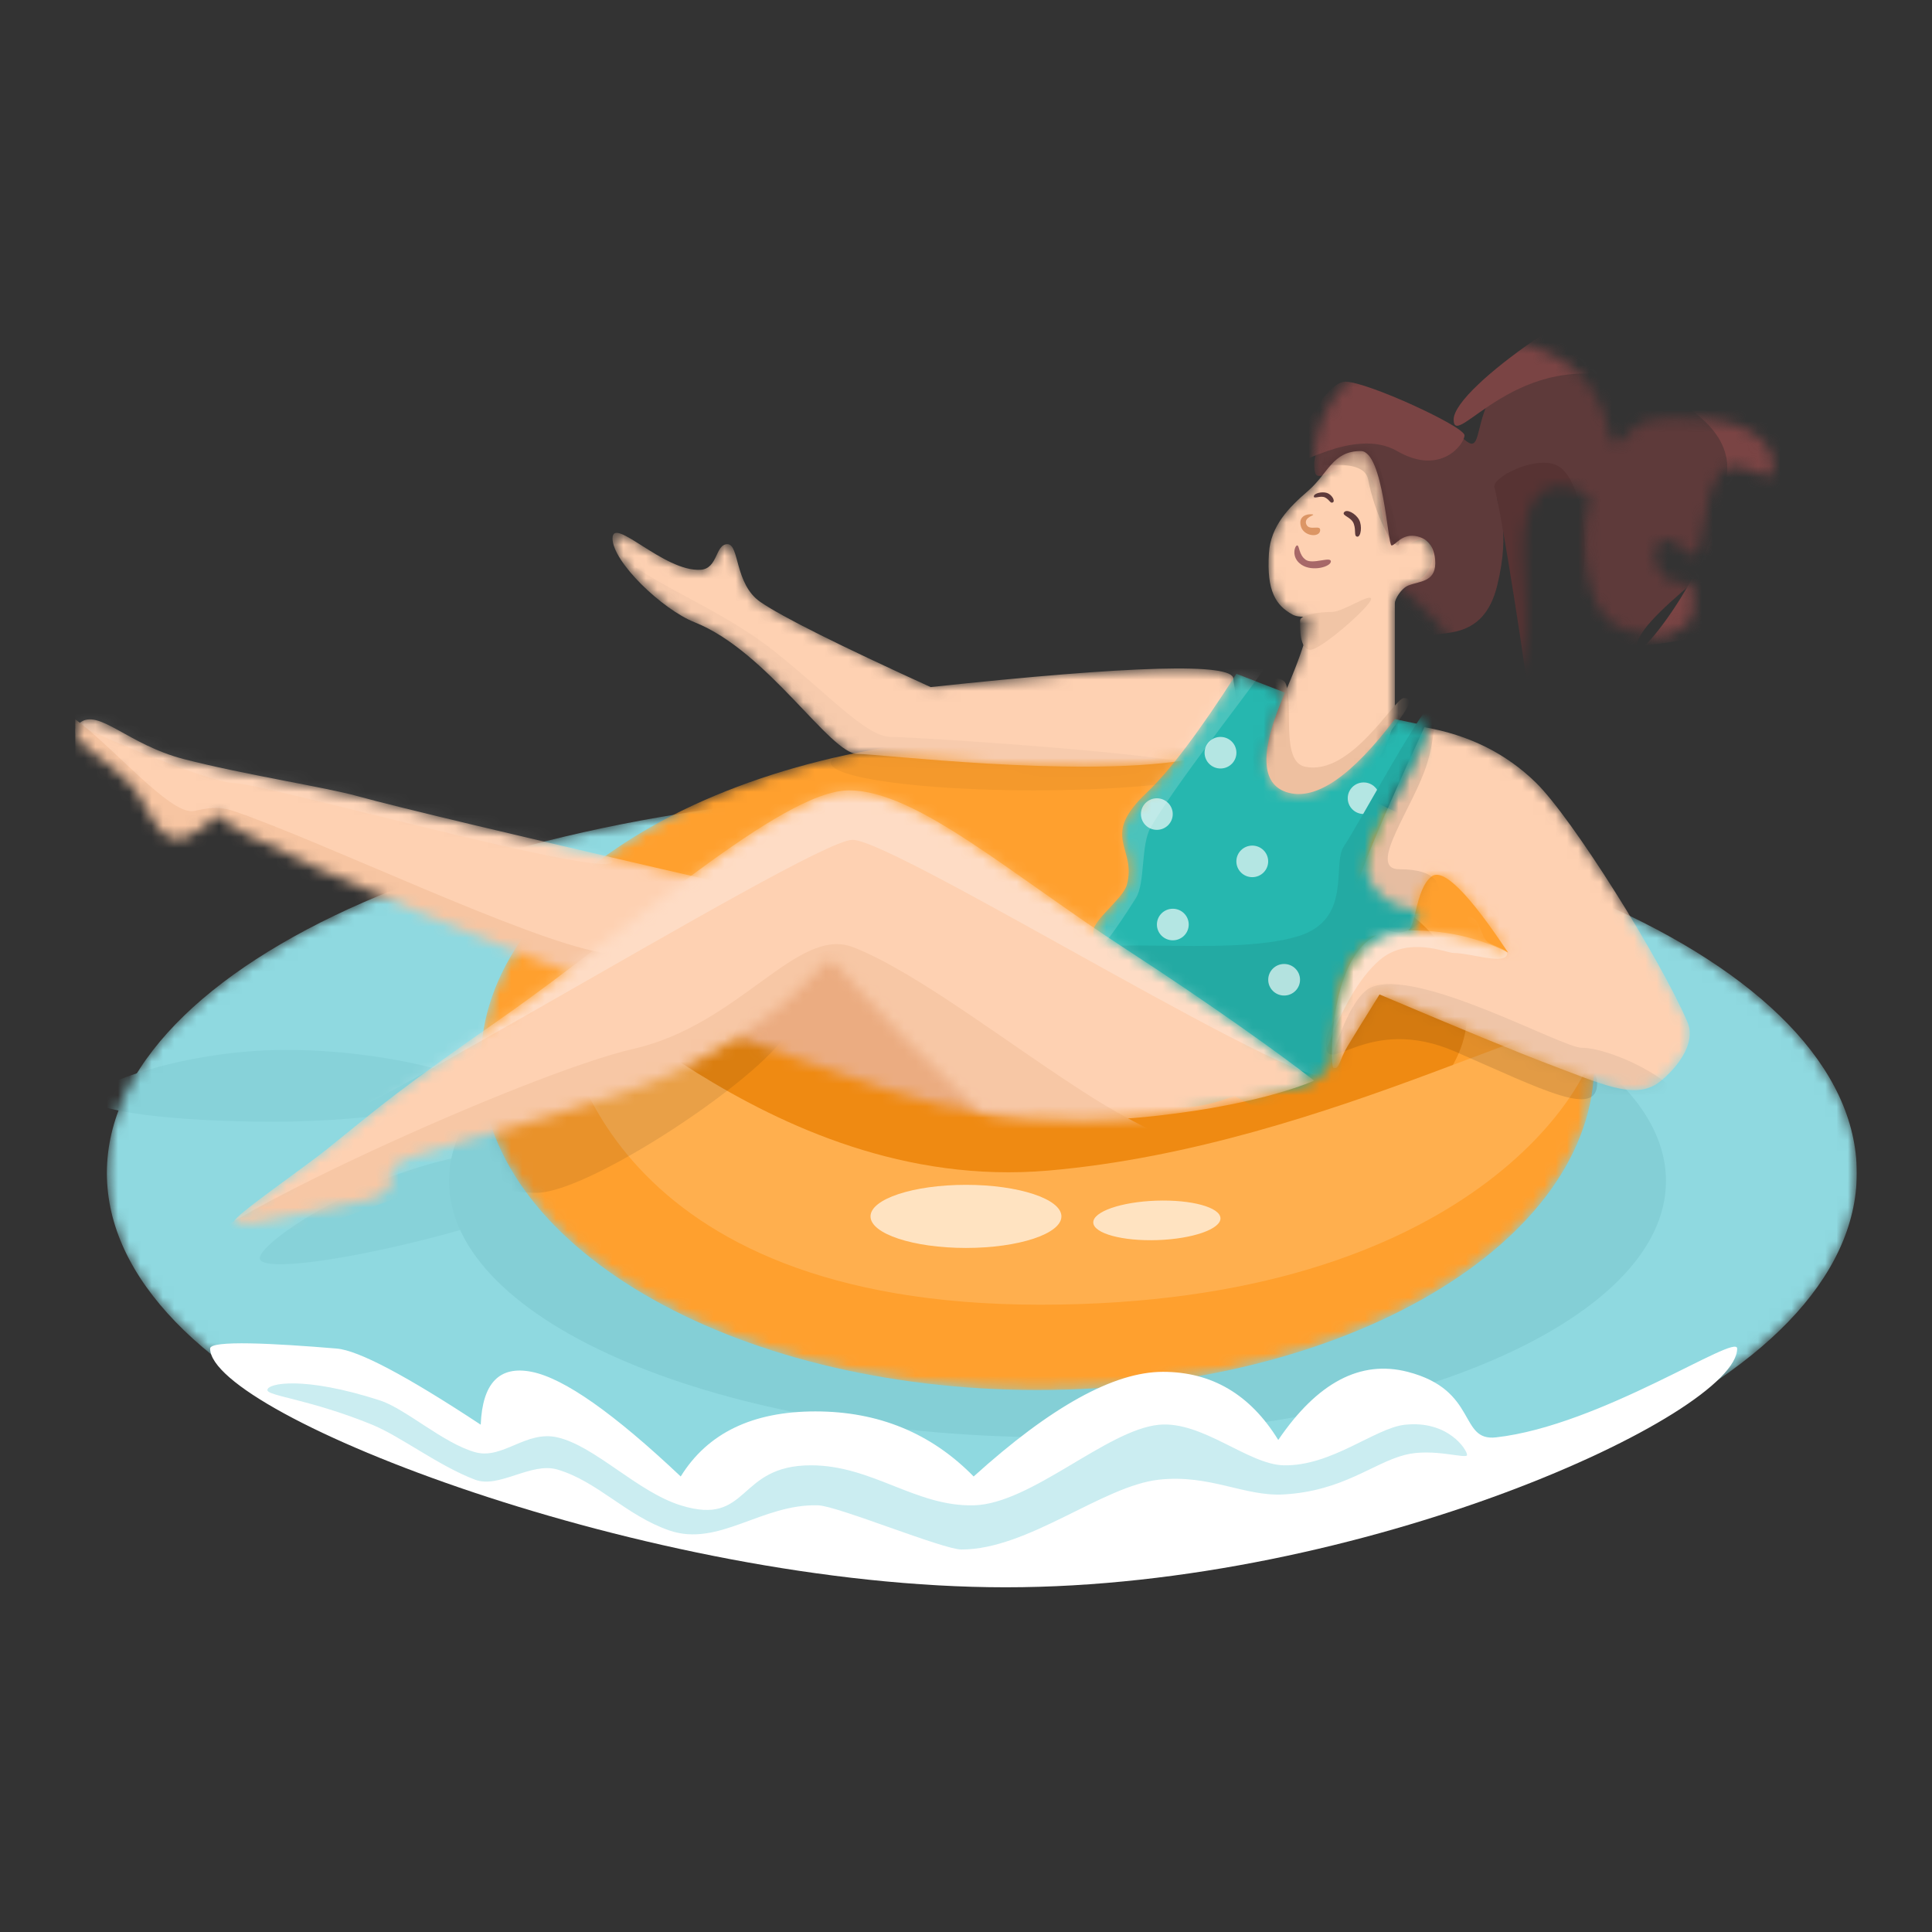 <svg width="172" height="172" viewBox="0 0 172 172" fill="none" xmlns="http://www.w3.org/2000/svg">
<rect x="0" y="0" width="172" height="172" fill="#333333" stroke="none"/>
<g clip-path="url(#clip0)">
<mask id="mask0" mask-type="alpha" maskUnits="userSpaceOnUse" x="9" y="70" width="157" height="69">
<path d="M87.41 138.501C130.431 138.501 165.305 123.248 165.305 104.432C165.305 85.617 130.431 70.364 87.41 70.364C44.39 70.364 9.516 85.617 9.516 104.432C9.516 123.248 44.39 138.501 87.41 138.501Z" fill="white"/>
</mask>
<g mask="url(#mask0)">
<path d="M87.41 138.501C130.431 138.501 165.305 123.248 165.305 104.432C165.305 85.617 130.431 70.364 87.41 70.364C44.39 70.364 9.516 85.617 9.516 104.432C9.516 123.248 44.39 138.501 87.41 138.501Z" fill="#8FD9E0"/>
<path fill-rule="evenodd" clip-rule="evenodd" d="M24.388 99.864C33.383 99.864 42.799 98.218 42.799 97.054C42.799 95.89 34.445 93.469 25.45 93.469C16.455 93.469 8.101 96.593 8.101 97.757C8.101 98.92 15.393 99.864 24.388 99.864Z" fill="#87D2D9"/>
<path fill-rule="evenodd" clip-rule="evenodd" d="M39.42 109.936C48.109 107.627 56.775 103.62 56.471 102.495C56.168 101.371 47.466 101.177 38.778 103.486C30.089 105.796 22.835 110.958 23.138 112.082C23.442 113.207 30.732 112.246 39.42 109.936Z" fill="#87D2D9"/>
</g>
<path d="M94.145 127.966C124.064 127.966 148.317 117.745 148.317 105.136C148.317 92.528 124.064 82.307 94.145 82.307C64.226 82.307 39.973 92.528 39.973 105.136C39.973 117.745 64.226 127.966 94.145 127.966Z" fill="#84CFD6"/>
<mask id="mask1" mask-type="alpha" maskUnits="userSpaceOnUse" x="42" y="65" width="100" height="59">
<path d="M92.371 123.749C119.747 123.749 141.94 110.698 141.94 94.598C141.94 85.09 134.201 76.646 122.225 71.324C119.396 70.068 116.865 74.224 113.61 73.343C112.789 73.12 111.423 67.672 110.579 67.476C104.942 66.166 98.799 65.446 92.371 65.446C64.994 65.446 42.801 78.498 42.801 94.598C42.801 110.698 64.994 123.749 92.371 123.749Z" fill="white"/>
</mask>
<g mask="url(#mask1)">
<path d="M92.371 123.749C119.747 123.749 141.94 110.698 141.94 94.598C141.94 85.09 134.201 76.646 122.225 71.324C119.396 70.068 116.865 74.224 113.61 73.343C112.789 73.12 111.423 67.672 110.579 67.476C104.942 66.166 98.799 65.446 92.371 65.446C64.994 65.446 42.801 78.498 42.801 94.598C42.801 110.698 64.994 123.749 92.371 123.749Z" fill="#FFA02E"/>
<path fill-rule="evenodd" clip-rule="evenodd" d="M93.784 107.802C114.121 107.802 130.607 99.939 130.607 90.24C130.607 83.453 122.534 77.566 110.717 74.642C105.648 73.388 99.89 90.24 93.784 90.24C88.2 90.24 84.01 73.726 79.268 74.787C66.74 77.589 56.961 83.205 56.961 90.24C56.961 99.939 73.448 107.802 93.784 107.802Z" fill="#EF8A12"/>
<path fill-rule="evenodd" clip-rule="evenodd" d="M92.62 116.154C130.86 116.154 142.19 96.381 142.19 91.92C142.19 87.459 118.821 102.012 93.328 104.213C67.836 106.414 49.887 84.052 49.887 88.513C49.887 92.975 54.381 116.154 92.62 116.154Z" fill="#FFAF4E"/>
<path opacity="0.088" fill-rule="evenodd" clip-rule="evenodd" d="M47.761 106.191C52.845 106.191 70.271 94.298 70.271 91.194C70.271 88.091 52.845 94.952 47.761 94.952C42.677 94.952 38.555 97.468 38.555 100.572C38.555 103.675 42.677 106.191 47.761 106.191Z" fill="black"/>
</g>
<path opacity="0.043" d="M92.015 70.363C101.987 70.363 110.072 69.263 110.072 67.905C110.072 66.547 101.987 65.446 92.015 65.446C82.042 65.446 73.957 66.547 73.957 67.905C73.957 69.263 82.042 70.363 92.015 70.363Z" fill="black"/>
<path opacity="0.646" d="M85.998 111.101C90.691 111.101 94.495 109.843 94.495 108.292C94.495 106.74 90.691 105.482 85.998 105.482C81.304 105.482 77.5 106.74 77.5 108.292C77.5 109.843 81.304 111.101 85.998 111.101Z" fill="white"/>
<path opacity="0.646" d="M103.055 110.402C106.182 110.293 108.689 109.42 108.655 108.45C108.62 107.481 106.058 106.783 102.931 106.892C99.804 107 97.297 107.873 97.331 108.843C97.365 109.812 99.928 110.51 103.055 110.402Z" fill="white"/>
<path opacity="0.116" fill-rule="evenodd" clip-rule="evenodd" d="M129.573 93.63C137.438 97.061 142.187 99.552 142.187 96.449C142.187 93.345 132.081 86.602 127.779 86.602C123.477 86.602 118.036 89.835 118.036 92.938C118.036 96.042 121.709 90.2 129.573 93.63Z" fill="black"/>
<mask id="mask2" mask-type="alpha" maskUnits="userSpaceOnUse" x="118" y="64" width="33" height="34">
<path d="M125.175 82.886C126.093 82.886 125.938 79.185 127.452 78.031C128.474 77.251 130.744 79.508 134.259 84.802C131.207 83.259 127.782 82.621 123.985 82.886C118.289 83.285 118.346 94.914 118.706 95.058C119.243 95.272 119.223 94.389 119.957 93.164C120.394 92.434 121.346 90.891 122.814 88.534C130.216 91.67 135.185 93.718 137.718 94.677C142.726 96.574 145.287 97.778 147.391 96.565C148.148 96.128 151.275 93.395 150.221 90.965C147.753 85.277 139.99 72.853 136.725 69.664C134.074 67.074 130.769 65.433 126.81 64.741C122.241 74.588 119.957 80.348 119.957 82.022C119.957 84.532 122.876 82.886 125.175 82.886Z" fill="white"/>
</mask>
<g mask="url(#mask2)">
<path d="M125.175 82.886C126.093 82.886 125.938 79.185 127.452 78.031C128.474 77.251 130.744 79.508 134.259 84.802C131.207 83.259 127.782 82.621 123.985 82.886C118.289 83.285 118.346 94.914 118.706 95.058C119.243 95.272 119.223 94.389 119.957 93.164C120.394 92.434 121.346 90.891 122.814 88.534C130.216 91.67 135.185 93.718 137.718 94.677C142.726 96.574 145.287 97.778 147.391 96.565C148.148 96.128 151.275 93.395 150.221 90.965C147.753 85.277 139.99 72.853 136.725 69.664C134.074 67.074 130.769 65.433 126.81 64.741C122.241 74.588 119.957 80.348 119.957 82.022C119.957 84.532 122.876 82.886 125.175 82.886Z" fill="#FED1B2"/>
<path opacity="0.059" fill-rule="evenodd" clip-rule="evenodd" d="M134.503 97.05C137.045 97.05 149.75 100.894 149.75 98.566C149.75 96.238 143.356 93.281 140.814 93.281C139.053 93.281 126.148 86.07 122.033 87.918C120.208 88.738 118.57 93.877 118.57 94.592C118.57 96.919 131.961 97.05 134.503 97.05Z" fill="black"/>
<path opacity="0.325" fill-rule="evenodd" clip-rule="evenodd" d="M129.407 84.842C130.972 84.842 134.183 86.006 134.183 84.842C134.183 84.505 132.566 84.127 132.288 83.71C131.605 82.686 131.713 81.603 130.601 81.603C129.806 81.603 120.384 80.45 117.8 83.007C115.302 85.48 116.991 95.851 116.991 96.423C116.991 97.12 119.01 88.757 122.812 85.483C125.359 83.289 128.78 84.842 129.407 84.842Z" fill="white"/>
<path opacity="0.094" fill-rule="evenodd" clip-rule="evenodd" d="M124.593 83.007C126.744 83.007 131.254 77.387 124.593 77.387C121.578 77.387 125.902 71.808 127.072 67.904C128.486 63.184 127.09 59.984 125.913 59.984C123.762 59.984 120.699 74.284 120.699 77.387C120.699 80.491 122.442 83.007 124.593 83.007Z" fill="black"/>
</g>
<mask id="mask3" mask-type="alpha" maskUnits="userSpaceOnUse" x="117" y="29" width="41" height="34">
<path d="M150.587 49.434C151.992 49.434 151.274 44.502 153.137 42.083C154.461 40.364 157.516 43.263 157.79 42.083C158.51 38.981 154.408 37.363 152.005 37.363C150.748 37.363 146.66 36.79 145.461 38.147C141.408 42.735 145.879 34.448 136.798 30.954C127.717 27.459 113.861 32.715 117.637 45.253C118.622 48.522 129.993 55.181 129.15 57.993C128.485 60.209 121.711 60.209 122.248 61.634C122.778 63.041 132.516 63.906 134.794 60.301C137.072 56.696 134.777 49.534 136.012 45.732C137.473 41.233 141.58 44.153 141.58 44.345C141.58 44.99 140.338 47.051 141.58 52.132C142.822 57.213 146.727 56.016 147.501 56.708C147.838 57.01 150.314 55.786 150.587 55.05C150.874 54.278 150.725 53.189 150.587 52.132C150.525 51.658 148.991 52.087 148.294 51.453C147.458 50.692 147.039 49.397 147.501 48.549C148.347 46.994 150.392 49.434 150.587 49.434Z" fill="white"/>
</mask>
<g mask="url(#mask3)">
<path d="M124.284 49.434C122.879 49.434 123.597 44.502 121.734 42.083C120.411 40.364 117.355 43.263 117.081 42.083C116.361 38.981 120.463 37.363 122.866 37.363C124.123 37.363 128.211 36.79 129.41 38.147C133.463 42.735 128.992 34.448 138.073 30.954C147.154 27.459 161.01 32.715 157.234 45.253C156.249 48.522 144.878 55.181 145.721 57.993C146.386 60.209 153.16 60.209 152.623 61.634C152.093 63.041 142.355 63.906 140.077 60.301C137.799 56.696 140.094 49.534 138.86 45.732C137.398 41.233 133.291 44.153 133.291 44.345C133.291 44.99 134.533 47.051 133.291 52.132C132.049 57.213 128.144 56.016 127.37 56.708C127.033 57.01 124.557 55.786 124.284 55.05C123.997 54.278 124.146 53.189 124.284 52.132C124.346 51.658 125.88 52.087 126.577 51.453C127.413 50.692 127.832 49.397 127.37 48.549C126.524 46.994 124.479 49.434 124.284 49.434Z" fill="#5E3A3A"/>
<path fill-rule="evenodd" clip-rule="evenodd" d="M145.362 67.522C145.593 67.522 154.929 66.227 154.615 64.739C154.136 62.472 146.142 63.061 143.067 59.979C139.619 56.523 140.376 54.423 140.931 50.93C141.486 47.436 140.515 42.252 138.547 41.403C136.58 40.553 132.757 42.541 133.039 43.408C133.637 45.246 136.117 61.458 136.117 62.38C136.117 63.738 144.384 67.522 145.362 67.522Z" fill="#573333"/>
<path fill-rule="evenodd" clip-rule="evenodd" d="M124.385 40.159C128.268 42.406 130.38 39.53 130.38 38.754C130.38 37.978 121.726 33.98 119.771 33.98C117.815 33.98 114.754 40.516 114.754 41.292C114.754 42.068 120.501 37.913 124.385 40.159Z" fill="#7A4444"/>
<path fill-rule="evenodd" clip-rule="evenodd" d="M145.407 33.982C148.908 35.133 153.835 37.714 153.776 41.698C153.662 49.367 145.407 59.763 145.407 57.848C145.407 57.004 154.236 57.999 159.158 52.008C164.005 46.109 164.962 33.244 163.069 29.621C160.256 24.235 148.119 25.406 146.542 25.406C142.827 25.406 129.415 34.441 129.415 37.35C129.415 40.26 135.165 30.613 145.407 33.982Z" fill="#7A4444"/>
</g>
<mask id="mask4" mask-type="alpha" maskUnits="userSpaceOnUse" x="111" y="40" width="17" height="34">
<path d="M112.969 73.17C118.859 72.811 122.595 69.758 124.179 64.013C124.179 58.605 124.179 55.163 124.179 53.686C124.179 53.376 124.715 52.383 125.4 52.118C126.502 51.693 127.938 51.827 127.766 49.79C127.718 49.222 127.475 48.079 126.227 47.763C124.821 47.406 124.244 48.56 123.887 48.56C123.539 48.56 123.171 40.155 121.147 40.155C118.625 40.155 118.26 42.138 116.453 43.702C114.739 45.184 113.129 46.801 112.969 49.25C112.747 52.66 113.611 53.905 115.053 54.706C115.74 55.087 116.453 54.682 116.453 55.266C116.453 57.709 113.767 62.696 112.368 66.801C111.176 70.301 111.042 73.17 112.969 73.17Z" fill="white"/>
</mask>
<g mask="url(#mask4)">
<path d="M112.969 73.17C118.859 72.811 122.595 69.758 124.179 64.013C124.179 58.605 124.179 55.163 124.179 53.686C124.179 53.376 124.715 52.383 125.4 52.118C126.502 51.693 127.938 51.827 127.766 49.79C127.718 49.222 127.475 48.079 126.227 47.763C124.821 47.406 124.244 48.56 123.887 48.56C123.539 48.56 123.171 40.155 121.147 40.155C118.625 40.155 118.26 42.138 116.453 43.702C114.739 45.184 113.129 46.801 112.969 49.25C112.747 52.66 113.611 53.905 115.053 54.706C115.74 55.087 116.453 54.682 116.453 55.266C116.453 57.709 113.767 62.696 112.368 66.801C111.176 70.301 111.042 73.17 112.969 73.17Z" fill="#FED1B2"/>
<path opacity="0.131" fill-rule="evenodd" clip-rule="evenodd" d="M124.433 48.553C125.216 48.553 122.61 41.478 122.61 40.508C122.61 39.538 121.976 38.752 121.194 38.752C120.412 38.752 117.004 40.417 117.004 41.387C117.004 41.696 121.395 40.645 121.797 42.676C122.444 45.949 123.901 48.553 124.433 48.553Z" fill="black"/>
<path fill-rule="evenodd" clip-rule="evenodd" d="M116.291 46.665C116.544 47.336 117.615 46.629 117.526 47.256C117.437 47.883 116.039 47.755 115.805 46.828C115.57 45.9 116.42 45.735 116.831 45.792C117.241 45.849 116.039 45.993 116.291 46.665Z" fill="#DC9665"/>
<path fill-rule="evenodd" clip-rule="evenodd" d="M115.876 50.283C116.856 50.926 118.484 50.45 118.484 49.98C118.484 49.509 116.856 50.278 116.236 49.832C115.616 49.387 115.693 48.556 115.483 48.556C115.274 48.556 114.897 49.64 115.876 50.283Z" fill="#A76868"/>
<path fill-rule="evenodd" clip-rule="evenodd" d="M120.527 46.644C120.742 47.28 120.512 47.733 120.832 47.778C121.152 47.822 121.299 46.829 120.992 46.269C120.686 45.708 119.901 45.289 119.661 45.604C119.421 45.92 120.311 46.008 120.527 46.644Z" fill="#5E3A3A"/>
<path fill-rule="evenodd" clip-rule="evenodd" d="M117.98 44.296C118.393 44.514 118.435 44.855 118.664 44.724C118.893 44.592 118.565 44.018 118.125 43.882C117.684 43.745 116.989 43.91 116.967 44.185C116.944 44.46 117.566 44.077 117.98 44.296Z" fill="#5E3A3A"/>
<path fill-rule="evenodd" clip-rule="evenodd" d="M116.656 57.847C117.634 57.847 122.069 53.91 122.069 53.328C122.069 52.747 119.554 54.48 118.576 54.48C117.598 54.48 115.743 54.677 115.743 55.259C115.743 55.841 115.678 57.847 116.656 57.847Z" fill="#F1C5A6"/>
<path fill-rule="evenodd" clip-rule="evenodd" d="M105.178 71.063C106.374 71.063 112.619 75.273 117.152 74.575C120.026 74.133 122.109 69.006 122.109 68.253C122.109 66.313 126.935 62.145 124.98 62.145C124.142 62.145 120.28 69.139 116.171 68.253C113.981 67.781 115.195 62.678 114.469 60.877C114.117 60.006 112.195 60.516 112.195 60.877C112.195 62.817 103.222 71.063 105.178 71.063Z" fill="#EEC0A0"/>
</g>
<mask id="mask5" mask-type="alpha" maskUnits="userSpaceOnUse" x="6" y="64" width="87" height="36">
<path d="M83.874 98.414C91.387 99.771 91.392 98.769 91.803 98.414C95.486 95.239 85.211 83.314 82.133 82.659C78.712 81.931 39.065 72.893 31.84 70.88C28.988 70.085 21.645 68.951 16.335 67.571C11.358 66.276 8.798 63.049 7.112 64.342C5.282 65.746 9.846 67.658 11.729 69.916C13.018 71.461 13.595 73.811 15.089 74.514C16.975 75.402 19.434 72.272 19.434 72.471C19.434 74.965 76.361 97.057 83.874 98.414Z" fill="white"/>
</mask>
<g mask="url(#mask5)">
<path d="M83.874 98.414C91.387 99.771 91.392 98.769 91.803 98.414C95.486 95.239 85.211 83.314 82.133 82.659C78.712 81.931 39.065 72.893 31.84 70.88C28.988 70.085 21.645 68.951 16.335 67.571C11.358 66.276 8.798 63.049 7.112 64.342C5.282 65.746 9.846 67.658 11.729 69.916C13.018 71.461 13.595 73.811 15.089 74.514C16.975 75.402 19.434 72.272 19.434 72.471C19.434 74.965 76.361 97.057 83.874 98.414Z" fill="#FED1B2"/>
<path opacity="0.094" fill-rule="evenodd" clip-rule="evenodd" d="M20.854 69.716C23.396 69.716 54.532 78.434 54.532 76.688C54.532 74.942 30.831 66.854 28.289 66.854C25.747 66.854 1.195 59.137 1.195 60.883C1.195 62.629 18.312 69.716 20.854 69.716Z" fill="white"/>
<path fill-rule="evenodd" clip-rule="evenodd" d="M55.899 97.759C63.134 97.759 106.998 107.406 106.998 102.168C106.998 97.796 94.778 86.738 79.59 83.332C76.586 82.659 54.85 85.02 53.501 84.789C46.853 83.652 28.966 75.013 20.846 72.218C18.988 71.579 17.63 72.218 17.048 72.218C14.989 72.218 10.565 67.073 7.108 64.342C5.317 62.927 3.524 62.812 3.007 63.016C2.386 63.261 11.812 73.839 12.033 74.07C16.963 79.207 49.633 97.759 55.899 97.759Z" fill="#F7C5A2"/>
<path d="M79.271 106.891C87.288 106.891 93.787 101.702 93.787 95.301C93.787 88.9 87.288 83.71 79.271 83.71C71.253 83.71 64.754 88.9 64.754 95.301C64.754 101.702 71.253 106.891 79.271 106.891Z" fill="#EBAC81"/>
</g>
<mask id="mask6" mask-type="alpha" maskUnits="userSpaceOnUse" x="54" y="47" width="57" height="22">
<path d="M76.353 67.124C78.378 67.124 95.546 69.21 105.296 67.715C111.748 66.725 109.804 61.412 109.804 60.434C109.804 58.995 100.82 59.24 82.852 61.169C74.711 57.458 69.666 54.937 67.714 53.605C65.372 52.006 65.85 48.447 64.758 48.447C63.666 48.447 63.931 50.629 62.366 50.725C59.107 50.925 54.532 45.865 54.532 47.941C54.532 50.016 58.942 54.252 61.854 55.406C68.349 57.981 73.887 67.124 76.353 67.124Z" fill="white"/>
</mask>
<g mask="url(#mask6)">
<path d="M76.353 67.124C78.378 67.124 95.546 69.21 105.296 67.715C111.748 66.725 109.804 61.412 109.804 60.434C109.804 58.995 100.82 59.24 82.852 61.169C74.711 57.458 69.666 54.937 67.714 53.605C65.372 52.006 65.85 48.447 64.758 48.447C63.666 48.447 63.931 50.629 62.366 50.725C59.107 50.925 54.532 45.865 54.532 47.941C54.532 50.016 58.942 54.252 61.854 55.406C68.349 57.981 73.887 67.124 76.353 67.124Z" fill="#FED1B2"/>
<path opacity="0.03" fill-rule="evenodd" clip-rule="evenodd" d="M88.485 69.658C90.636 69.658 107.01 69.575 107.01 68.411C107.01 67.247 81.431 65.601 79.28 65.601C77.129 65.601 73.729 61.78 68.934 57.975C65.014 54.865 60.149 52.832 56.973 50.763C54.66 49.257 53.371 47.152 53.371 47.439C53.371 47.685 53.977 51.487 56.328 53.129C60.181 55.819 64.215 68.389 70.278 71.493C77.985 75.439 87.536 69.658 88.485 69.658Z" fill="black"/>
</g>
<mask id="mask7" mask-type="alpha" maskUnits="userSpaceOnUse" x="97" y="59" width="31" height="40">
<path d="M109.344 97.759C112.453 96.617 114.569 97.497 117 96.202C117.367 96.006 117.81 95.628 118.331 95.066C118.871 94.483 118.51 86.876 121.058 84.724C122.756 83.289 124.287 82.702 125.651 82.961C125.773 82.718 125.864 82.536 125.925 82.414C127.228 79.833 124.532 82.11 122.194 78.793C119.856 75.475 127.069 68.057 127.069 64.627C127.069 64.627 126.105 64.423 124.177 64.016C120.361 69.064 117.202 71.249 114.702 70.572C112.201 69.894 112.101 66.925 114.401 61.663L110.074 59.984C106.785 65.121 104.122 68.65 102.084 70.572C97.852 74.562 101.244 75.394 100.312 78.793C99.987 79.978 97.328 81.896 97.328 82.919C97.328 91.752 99.23 101.474 109.344 97.759Z" fill="white"/>
</mask>
<g mask="url(#mask7)">
<path d="M109.344 97.759C112.453 96.617 114.569 97.497 117 96.202C117.367 96.006 117.81 95.628 118.331 95.066C118.871 94.483 118.51 86.876 121.058 84.724C122.756 83.289 124.287 82.702 125.651 82.961C125.773 82.718 125.864 82.536 125.925 82.414C127.228 79.833 124.532 82.11 122.194 78.793C119.856 75.475 127.069 68.057 127.069 64.627C127.069 64.627 126.105 64.423 124.177 64.016C120.361 69.064 117.202 71.249 114.702 70.572C112.201 69.894 112.101 66.925 114.401 61.663L110.074 59.984C106.785 65.121 104.122 68.65 102.084 70.572C97.852 74.562 101.244 75.394 100.312 78.793C99.987 79.978 97.328 81.896 97.328 82.919C97.328 91.752 99.23 101.474 109.344 97.759Z" fill="#26B7AF"/>
<path opacity="0.656" d="M108.658 68.417C109.44 68.417 110.074 67.788 110.074 67.012C110.074 66.236 109.44 65.607 108.658 65.607C107.876 65.607 107.241 66.236 107.241 67.012C107.241 67.788 107.876 68.417 108.658 68.417Z" fill="white"/>
<path opacity="0.656" d="M102.99 73.879C103.772 73.879 104.406 73.25 104.406 72.474C104.406 71.698 103.772 71.069 102.99 71.069C102.208 71.069 101.574 71.698 101.574 72.474C101.574 73.25 102.208 73.879 102.99 73.879Z" fill="white"/>
<path opacity="0.656" d="M104.412 83.713C105.194 83.713 105.828 83.084 105.828 82.308C105.828 81.532 105.194 80.903 104.412 80.903C103.63 80.903 102.996 81.532 102.996 82.308C102.996 83.084 103.63 83.713 104.412 83.713Z" fill="white"/>
<path opacity="0.656" d="M111.486 78.091C112.268 78.091 112.902 77.462 112.902 76.686C112.902 75.91 112.268 75.281 111.486 75.281C110.704 75.281 110.07 75.91 110.07 76.686C110.07 77.462 110.704 78.091 111.486 78.091Z" fill="white"/>
<path opacity="0.656" d="M121.401 72.468C122.183 72.468 122.817 71.839 122.817 71.063C122.817 70.287 122.183 69.658 121.401 69.658C120.619 69.658 119.985 70.287 119.985 71.063C119.985 71.839 120.619 72.468 121.401 72.468Z" fill="white"/>
<path opacity="0.167" fill-rule="evenodd" clip-rule="evenodd" d="M97.326 84.842C97.846 84.842 99.354 82.77 101.134 79.934C101.959 78.619 101.558 75.209 102.429 73.695C105.325 68.667 113.523 58.844 113.523 57.849C113.523 55.909 108.096 60.687 106.531 60.687C104.967 60.687 103.699 62.26 103.699 64.199C103.699 65.002 100.292 68.165 98.808 72.197C96.709 77.906 96.409 84.842 97.326 84.842Z" fill="white"/>
<path fill-rule="evenodd" clip-rule="evenodd" d="M113.966 99.165C118.464 99.165 122.11 95.234 122.11 90.384C122.11 88.047 128.835 82.877 128.818 79.803C128.803 77.233 130.71 62.82 127.775 62.388C126.934 62.264 121.087 73.174 119.631 75.366C118.565 76.971 120.423 81.821 115.619 83.333C109.162 85.365 95.184 82.86 95.023 85.484C95.011 85.678 109.469 99.165 113.966 99.165Z" fill="#23AAA3"/>
<path opacity="0.656" d="M114.322 88.63C115.104 88.63 115.738 88.001 115.738 87.225C115.738 86.449 115.104 85.82 114.322 85.82C113.54 85.82 112.906 86.449 112.906 87.225C112.906 88.001 113.54 88.63 114.322 88.63Z" fill="white"/>
</g>
<mask id="mask8" mask-type="alpha" maskUnits="userSpaceOnUse" x="20" y="70" width="97" height="39">
<path d="M73.849 85.505C74.566 85.505 76.681 89.094 87.2 98.977C87.2 98.977 93.184 100.42 102.895 99.345C112.605 98.27 116.998 96.202 116.998 96.202C114.162 93.997 107.891 89.472 100.3 84.541C89.929 77.805 81.598 70.364 75.581 70.364C69.563 70.364 56.006 82.722 44.811 90.536C35.511 97.026 34.244 98.15 29.093 102.317C27.171 103.873 20.848 108.238 20.848 108.734C20.848 109.559 24.712 108.266 30.051 107.396C38.67 105.99 31.735 104.631 36.93 102.902C42.769 100.958 54.501 98.204 60.247 95.397C70.342 90.463 73.227 85.505 73.849 85.505Z" fill="white"/>
</mask>
<g mask="url(#mask8)">
<path d="M73.849 85.505C74.566 85.505 76.681 89.094 87.2 98.977C87.2 98.977 93.184 100.42 102.895 99.345C112.605 98.27 116.998 96.202 116.998 96.202C114.162 93.997 107.891 89.472 100.3 84.541C89.929 77.805 81.598 70.364 75.581 70.364C69.563 70.364 56.006 82.722 44.811 90.536C35.511 97.026 34.244 98.15 29.093 102.317C27.171 103.873 20.848 108.238 20.848 108.734C20.848 109.559 24.712 108.266 30.051 107.396C38.67 105.99 31.735 104.631 36.93 102.902C42.769 100.958 54.501 98.204 60.247 95.397C70.342 90.463 73.227 85.505 73.849 85.505Z" fill="#FED1B2"/>
<path fill-rule="evenodd" clip-rule="evenodd" d="M61.215 97.059C63.17 97.059 108.091 106.445 108.091 103.729C108.091 102.912 103.012 101.334 97.33 97.762C90.223 93.294 81.728 86.577 75.956 84.328C70.994 82.395 65.89 91.209 56.421 93.368C46.952 95.528 16.637 109.367 16.637 112.082C16.637 114.798 59.259 97.059 61.215 97.059Z" fill="#F7C7A5"/>
<path opacity="0.249" fill-rule="evenodd" clip-rule="evenodd" d="M75.896 74.767C79.806 74.767 118.567 99.054 118.567 95.562C118.567 92.071 81.371 60.879 77.46 60.879C73.549 60.879 21.96 99.193 21.96 102.685C21.96 106.176 71.985 74.767 75.896 74.767Z" fill="white"/>
</g>
<path fill-rule="evenodd" clip-rule="evenodd" d="M89.534 141.312C121.396 141.312 154.654 125.877 154.654 120.058C154.654 118.627 142.541 126.913 133.186 127.965C129.848 128.341 131.614 123.751 125.32 122.13C121.124 121.05 117.284 123.072 113.799 128.196C111.313 124.152 107.889 122.13 103.528 122.13C99.166 122.13 93.551 125.236 86.681 131.447C82.898 127.584 78.203 125.653 72.595 125.653C66.987 125.653 62.99 127.584 60.602 131.447C54.635 125.809 50.213 122.703 47.337 122.13C44.462 121.557 42.948 123.126 42.797 126.836C36.19 122.479 31.915 120.22 29.974 120.058C24.433 119.596 18.707 119.291 18.707 120.058C18.707 125.877 57.671 141.312 89.534 141.312Z" fill="white"/>
<path opacity="0.463" fill-rule="evenodd" clip-rule="evenodd" d="M85.594 137.948C91.541 137.948 98.146 132.287 103.172 131.732C107.714 131.231 110.794 133.247 114.289 133.045C119.547 132.741 122.197 130.276 125.057 129.529C127.56 128.875 130.608 129.943 130.608 129.529C130.608 129.075 128.925 126.418 125.057 126.843C122.414 127.134 118.553 130.539 114.289 130.452C111.119 130.386 107.039 126.471 103.172 126.843C98.524 127.291 91.798 133.893 86.683 134.015C81.502 134.138 77.666 130.452 72.192 130.452C65.532 130.452 66.785 135.943 60.599 134.015C56.739 132.811 52.989 128.745 49.636 127.966C46.817 127.311 44.756 129.977 42.291 129.282C39.464 128.484 36.094 125.409 33.826 124.675C27.059 122.485 23.805 123.138 23.805 123.751C23.805 124.284 27.578 124.567 33.147 126.843C35.645 127.864 39.074 130.517 42.291 131.732C44.442 132.545 47.278 130.129 49.636 130.831C53.226 131.899 55.746 134.924 59.577 136.248C63.982 137.77 67.816 133.856 72.845 134.015C74.559 134.069 83.964 137.948 85.594 137.948Z" fill="#8FD9E0"/>
</g>
<defs>
<clipPath id="clip0">
<rect width="158.622" height="111.8" fill="white" transform="translate(6.688 29.622)"/>
</clipPath>
</defs>
</svg>
